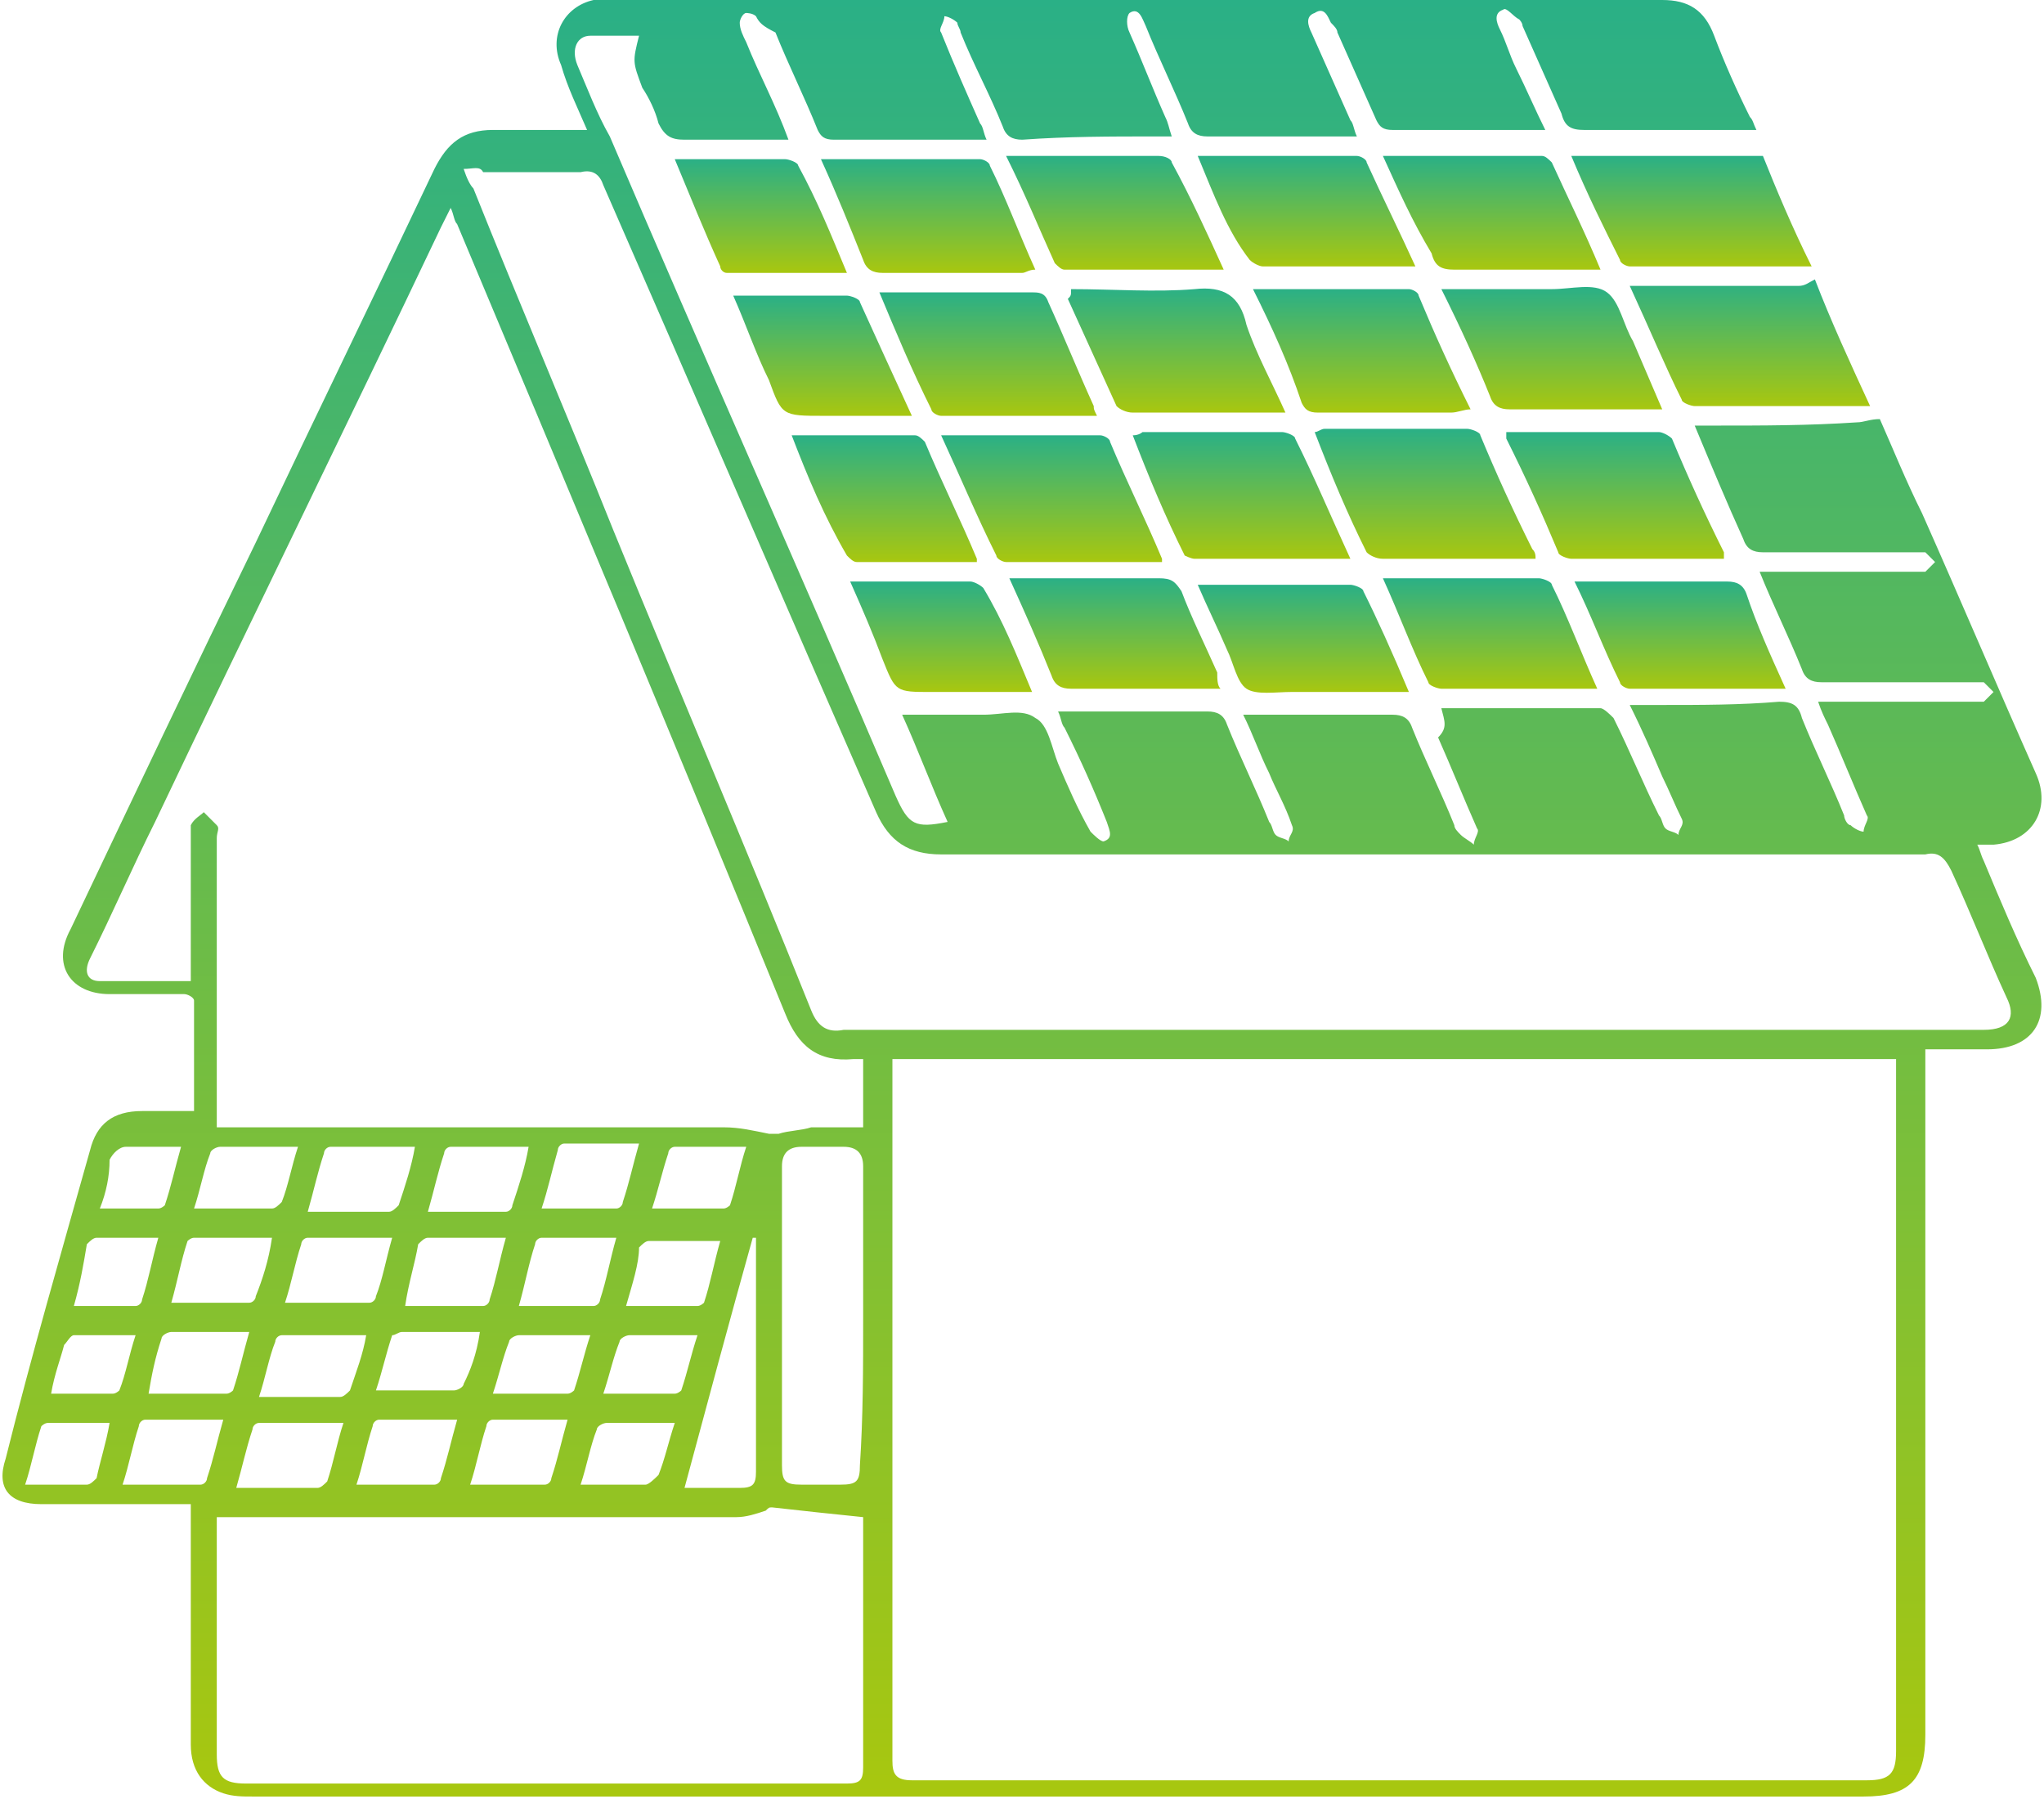 <?xml version="1.0" encoding="UTF-8"?> <svg xmlns="http://www.w3.org/2000/svg" width="90" height="80" viewBox="0 0 90 80" fill="none"><g id="svgexport-10" clip-path="url(#clip0_4402_39719)"><g id="Group"><path id="Vector" d="M63.464 31.179H70.472C70.615 31.179 70.901 31.465 71.044 31.608C71.76 33.038 72.332 34.468 73.047 35.898C73.19 36.041 73.19 36.328 73.333 36.471C73.476 36.614 73.762 36.614 73.905 36.757C73.905 36.471 74.191 36.328 74.048 36.041C73.762 35.469 73.476 34.754 73.19 34.182C72.761 33.181 72.332 32.18 71.76 31.036H73.19C74.906 31.036 76.622 31.036 78.338 30.893C78.911 30.893 79.197 31.036 79.34 31.608C79.912 33.038 80.627 34.468 81.199 35.898C81.199 36.041 81.342 36.328 81.485 36.328C81.628 36.471 81.914 36.614 82.057 36.614C82.057 36.328 82.343 36.041 82.2 35.898C81.628 34.611 81.056 33.181 80.484 31.894C80.341 31.608 80.198 31.322 80.055 30.893H87.349L87.778 30.464L87.349 30.035H80.198C79.769 30.035 79.483 29.892 79.34 29.462C78.767 28.032 78.052 26.602 77.48 25.172H84.775L85.204 24.743L84.775 24.314H77.623C77.194 24.314 76.908 24.171 76.765 23.742C76.05 22.168 75.335 20.452 74.62 18.736H75.478C77.623 18.736 79.626 18.736 81.771 18.593C82.057 18.593 82.343 18.45 82.772 18.45C83.344 19.737 83.916 21.167 84.631 22.597C86.348 26.459 87.921 30.177 89.637 34.039C90.352 35.612 89.494 37.043 87.778 37.186H87.063C87.206 37.472 87.206 37.615 87.349 37.901C88.064 39.617 88.779 41.333 89.637 43.05C90.352 44.909 89.494 46.196 87.492 46.196H84.775V76.374C84.775 78.376 84.059 79.091 82.057 79.091H11.118C10.689 79.091 10.26 79.091 9.831 78.948C8.973 78.662 8.401 77.947 8.401 76.803V66.219H1.822C0.392 66.219 -0.18 65.504 0.249 64.217C1.393 59.64 2.68 55.206 3.967 50.63C4.253 49.486 4.968 48.913 6.256 48.913H8.544V44.051C8.544 43.908 8.258 43.765 8.115 43.765H4.825C3.109 43.765 2.251 42.477 3.109 40.904C5.827 35.183 8.544 29.462 11.261 23.885C13.836 18.45 16.553 12.872 19.128 7.437C19.7 6.293 20.415 5.721 21.702 5.721H25.85C25.421 4.72 24.991 3.862 24.705 2.86C24.133 1.573 24.848 0.286 26.136 0H73.19C74.334 0 75.049 0.429 75.478 1.573C75.907 2.717 76.479 4.005 77.051 5.149C77.194 5.292 77.194 5.435 77.337 5.721H69.757C69.185 5.721 68.899 5.578 68.756 5.006L67.04 1.144C67.04 1.001 66.897 0.858 66.897 0.858C66.611 0.715 66.325 0.286 66.182 0.429C65.753 0.572 65.896 1.001 66.039 1.287C66.325 1.859 66.468 2.431 66.754 3.003C67.183 3.862 67.612 4.863 68.041 5.721H61.319C60.89 5.721 60.747 5.578 60.604 5.292L58.888 1.43C58.888 1.287 58.745 1.144 58.602 1.001C58.459 0.715 58.316 0.286 57.886 0.572C57.457 0.715 57.6 1.144 57.743 1.43L59.46 5.292C59.603 5.435 59.603 5.721 59.746 6.007H53.167C52.738 6.007 52.452 5.864 52.309 5.435C51.736 4.005 51.021 2.574 50.449 1.144C50.306 0.858 50.163 0.286 49.734 0.572C49.591 0.715 49.591 1.144 49.734 1.43C50.306 2.717 50.735 3.862 51.307 5.149C51.45 5.435 51.45 5.578 51.593 6.007H50.878C48.876 6.007 47.017 6.007 45.014 6.15C44.585 6.15 44.299 6.007 44.156 5.578C43.584 4.148 42.869 2.86 42.297 1.43C42.297 1.287 42.154 1.144 42.154 1.001C42.011 0.858 41.725 0.715 41.582 0.715C41.582 1.001 41.296 1.287 41.439 1.43C42.011 2.86 42.583 4.148 43.155 5.435C43.298 5.578 43.298 5.864 43.441 6.15H36.719C36.29 6.15 36.147 6.007 36.004 5.721C35.432 4.291 34.717 2.86 34.145 1.43C33.573 1.144 33.43 1.001 33.287 0.715C33.144 0.572 32.858 0.572 32.858 0.572C32.715 0.572 32.572 0.858 32.572 1.001C32.572 1.287 32.715 1.573 32.858 1.859C33.43 3.289 34.145 4.577 34.717 6.15H30.14C29.568 6.15 29.282 6.007 28.996 5.435C28.853 4.863 28.567 4.291 28.281 3.862C27.852 2.717 27.852 2.717 28.138 1.573H25.993C25.421 1.573 25.134 2.145 25.421 2.86C25.85 3.862 26.279 5.006 26.851 6.007C30.998 15.732 35.289 25.315 39.437 35.04C40.009 36.328 40.295 36.471 41.725 36.184C41.01 34.611 40.438 33.038 39.723 31.465H43.298C44.156 31.465 45.014 31.179 45.587 31.608C46.159 31.894 46.302 32.895 46.588 33.61C47.017 34.611 47.446 35.612 48.018 36.614C48.161 36.757 48.447 37.043 48.59 37.043C49.019 36.9 48.876 36.614 48.733 36.184C48.161 34.754 47.589 33.467 46.874 32.037C46.731 31.894 46.731 31.608 46.588 31.322H53.167C53.596 31.322 53.882 31.465 54.025 31.894C54.597 33.324 55.312 34.754 55.884 36.184C56.027 36.328 56.027 36.614 56.17 36.757C56.313 36.9 56.599 36.9 56.742 37.043C56.742 36.757 57.028 36.614 56.885 36.328C56.599 35.469 56.17 34.754 55.884 34.039C55.455 33.181 55.169 32.323 54.74 31.465H61.319C61.748 31.465 62.034 31.608 62.177 32.037C62.749 33.467 63.464 34.897 64.036 36.328C64.036 36.471 64.179 36.614 64.322 36.757C64.465 36.9 64.751 37.043 64.894 37.186C64.894 36.9 65.18 36.614 65.037 36.471C64.465 35.183 63.893 33.753 63.321 32.466C63.75 32.037 63.607 31.751 63.464 31.179ZM39.294 46.625V77.518C39.294 78.09 39.437 78.376 40.152 78.376H82.2C83.201 78.376 83.487 78.09 83.487 77.089V46.625H39.294ZM38.006 46.625H37.577C36.004 46.768 35.146 46.053 34.574 44.623C29.854 33.038 24.991 21.453 20.129 9.868C19.986 9.725 19.986 9.439 19.843 9.153L19.414 10.011C15.266 18.736 10.975 27.46 6.828 36.184C5.827 38.187 4.968 40.189 3.967 42.191C3.681 42.763 3.824 43.193 4.396 43.193H8.401V36.328C8.544 36.041 8.83 35.898 8.973 35.755L9.545 36.328C9.688 36.471 9.545 36.614 9.545 36.9V49.629H31.857C32.572 49.629 33.144 49.772 33.859 49.914H34.288C34.717 49.772 35.289 49.772 35.718 49.629H38.006V46.625ZM20.415 7.437C20.558 7.866 20.701 8.152 20.844 8.295C22.846 13.301 24.991 18.307 26.994 23.312C29.854 30.321 32.858 37.329 35.718 44.48C36.004 45.195 36.433 45.481 37.148 45.338H87.349C88.493 45.338 88.779 44.766 88.35 43.908C87.492 42.048 86.777 40.189 85.919 38.33C85.633 37.758 85.347 37.472 84.775 37.615H41.439C40.009 37.615 39.151 37.043 38.578 35.755C34.574 26.602 30.569 17.306 26.565 8.152C26.422 7.723 26.136 7.437 25.564 7.58H21.273C21.13 7.294 20.844 7.437 20.415 7.437ZM38.006 66.791C36.576 66.648 35.289 66.505 34.002 66.362C33.859 66.362 33.859 66.362 33.716 66.505C33.287 66.648 32.858 66.791 32.429 66.791H9.545V77.232C9.545 78.233 9.831 78.519 10.832 78.519H37.291C37.863 78.519 38.006 78.376 38.006 77.804V66.791ZM38.006 58.067V51.345C38.006 50.773 37.72 50.487 37.148 50.487H35.289C34.717 50.487 34.431 50.773 34.431 51.345V64.503C34.431 65.218 34.574 65.361 35.289 65.361H37.005C37.72 65.361 37.863 65.218 37.863 64.503C38.006 62.357 38.006 60.212 38.006 58.067ZM33.287 54.491H33.144C32.142 58.067 31.141 61.785 30.14 65.504H32.572C33.144 65.504 33.287 65.361 33.287 64.789V54.491ZM17.268 54.491H13.55C13.407 54.491 13.264 54.634 13.264 54.777C12.978 55.635 12.835 56.493 12.549 57.352H16.267C16.41 57.352 16.553 57.209 16.553 57.066C16.839 56.35 16.982 55.492 17.268 54.491ZM18.269 50.487H14.551C14.408 50.487 14.265 50.63 14.265 50.773C13.979 51.631 13.836 52.346 13.55 53.347H17.125C17.268 53.347 17.411 53.204 17.554 53.061C17.84 52.203 18.126 51.345 18.269 50.487ZM15.123 62.643H11.404C11.261 62.643 11.118 62.786 11.118 62.929C10.832 63.788 10.689 64.503 10.403 65.504H13.979C14.122 65.504 14.265 65.361 14.408 65.218C14.694 64.36 14.837 63.502 15.123 62.643ZM11.976 54.491H8.544C8.401 54.491 8.258 54.634 8.258 54.634C7.972 55.492 7.829 56.35 7.543 57.352H10.975C11.118 57.352 11.261 57.209 11.261 57.066C11.547 56.35 11.834 55.492 11.976 54.491ZM17.84 57.495H21.273C21.416 57.495 21.559 57.352 21.559 57.209C21.845 56.35 21.988 55.492 22.274 54.491H18.841C18.698 54.491 18.555 54.634 18.413 54.777C18.269 55.635 17.983 56.493 17.84 57.495ZM16.124 58.782H12.406C12.262 58.782 12.12 58.925 12.12 59.068C11.834 59.783 11.691 60.641 11.404 61.499H14.98C15.123 61.499 15.266 61.356 15.409 61.213C15.695 60.355 15.981 59.64 16.124 58.782ZM13.121 50.487H9.688C9.545 50.487 9.259 50.63 9.259 50.773C8.973 51.488 8.83 52.346 8.544 53.204H11.976C12.12 53.204 12.262 53.061 12.406 52.918C12.692 52.203 12.835 51.345 13.121 50.487ZM15.695 65.361H19.128C19.271 65.361 19.414 65.218 19.414 65.075C19.7 64.217 19.843 63.502 20.129 62.5H16.696C16.553 62.5 16.41 62.643 16.41 62.786C16.124 63.645 15.981 64.503 15.695 65.361ZM23.275 50.487H19.843C19.7 50.487 19.557 50.63 19.557 50.773C19.271 51.631 19.128 52.346 18.841 53.347H22.274C22.417 53.347 22.56 53.204 22.56 53.061C22.846 52.203 23.132 51.345 23.275 50.487ZM5.397 65.361H8.83C8.973 65.361 9.116 65.218 9.116 65.075C9.402 64.217 9.545 63.502 9.831 62.5H6.399C6.256 62.5 6.113 62.643 6.113 62.786C5.827 63.645 5.684 64.503 5.397 65.361ZM27.137 54.491H23.847C23.704 54.491 23.561 54.634 23.561 54.777C23.275 55.635 23.132 56.493 22.846 57.495H26.136C26.279 57.495 26.422 57.352 26.422 57.209C26.708 56.35 26.851 55.492 27.137 54.491ZM27.566 57.495H30.712C30.855 57.495 30.998 57.352 30.998 57.352C31.284 56.493 31.427 55.635 31.713 54.634H28.567C28.424 54.634 28.281 54.777 28.138 54.92C28.138 55.635 27.852 56.493 27.566 57.495ZM21.13 58.639H17.697C17.554 58.639 17.411 58.782 17.268 58.782C16.982 59.64 16.839 60.355 16.553 61.213H19.986C20.129 61.213 20.415 61.07 20.415 60.927C20.701 60.355 20.987 59.64 21.13 58.639ZM20.701 65.361H23.99C24.133 65.361 24.276 65.218 24.276 65.075C24.562 64.217 24.705 63.502 24.991 62.5H21.702C21.559 62.5 21.416 62.643 21.416 62.786C21.13 63.645 20.987 64.503 20.701 65.361ZM6.542 61.356H9.974C10.117 61.356 10.26 61.213 10.26 61.213C10.546 60.355 10.689 59.64 10.975 58.639H7.543C7.4 58.639 7.114 58.782 7.114 58.925C6.828 59.783 6.685 60.498 6.542 61.356ZM23.847 53.204H27.137C27.28 53.204 27.423 53.061 27.423 52.918C27.709 52.06 27.852 51.345 28.138 50.344H24.848C24.705 50.344 24.562 50.487 24.562 50.63C24.276 51.631 24.133 52.346 23.847 53.204ZM28.71 53.204H31.857C32 53.204 32.142 53.061 32.142 53.061C32.429 52.203 32.572 51.345 32.858 50.487H29.711C29.568 50.487 29.425 50.63 29.425 50.773C29.139 51.631 28.996 52.346 28.71 53.204ZM21.702 61.356H24.991C25.134 61.356 25.277 61.213 25.277 61.213C25.564 60.355 25.707 59.64 25.993 58.782H22.846C22.703 58.782 22.417 58.925 22.417 59.068C22.131 59.783 21.988 60.498 21.702 61.356ZM29.711 62.643H26.708C26.565 62.643 26.279 62.786 26.279 62.929C25.993 63.645 25.85 64.503 25.564 65.361H28.424C28.567 65.361 28.853 65.075 28.996 64.932C29.282 64.217 29.425 63.502 29.711 62.643ZM26.565 61.356H29.711C29.854 61.356 29.997 61.213 29.997 61.213C30.283 60.355 30.426 59.64 30.712 58.782H27.709C27.566 58.782 27.28 58.925 27.28 59.068C26.994 59.783 26.851 60.498 26.565 61.356ZM3.252 57.495H5.97C6.113 57.495 6.256 57.352 6.256 57.209C6.542 56.35 6.685 55.492 6.971 54.491H4.253C4.11 54.491 3.967 54.634 3.824 54.777C3.681 55.635 3.538 56.493 3.252 57.495ZM4.825 62.643H2.108C1.965 62.643 1.822 62.786 1.822 62.786C1.536 63.645 1.393 64.503 1.107 65.361H3.824C3.967 65.361 4.11 65.218 4.253 65.075C4.396 64.36 4.682 63.502 4.825 62.643ZM4.396 53.204H6.971C7.114 53.204 7.257 53.061 7.257 53.061C7.543 52.203 7.686 51.488 7.972 50.487H5.541C5.254 50.487 4.968 50.773 4.825 51.059C4.825 51.774 4.682 52.489 4.396 53.204ZM2.251 61.356H4.968C5.111 61.356 5.254 61.213 5.254 61.213C5.541 60.498 5.684 59.64 5.97 58.782H3.252C3.109 58.782 2.966 59.068 2.823 59.211C2.68 59.783 2.394 60.498 2.251 61.356Z" fill="url(#paint0_linear_4402_39719)"></path><path id="Vector_2" d="M71.76 12.586H79.197C79.483 12.586 79.626 12.443 79.912 12.3C80.627 14.159 81.485 16.018 82.343 17.878H74.62C74.477 17.878 74.048 17.735 74.048 17.592C73.333 16.161 72.618 14.445 71.76 12.586Z" fill="url(#paint1_linear_4402_39719)"></path><path id="Vector_3" d="M79.769 11.728H71.76C71.617 11.728 71.331 11.585 71.331 11.442C70.616 10.012 69.901 8.581 69.186 6.865H77.624C78.196 8.295 78.911 10.012 79.769 11.728Z" fill="url(#paint2_linear_4402_39719)"></path><path id="Vector_4" d="M67.612 24.6H60.89C60.604 24.6 60.318 24.457 60.175 24.314C59.317 22.598 58.602 20.881 57.887 19.022C58.03 19.022 58.173 18.879 58.316 18.879H64.609C64.752 18.879 65.181 19.022 65.181 19.165C65.896 20.881 66.611 22.454 67.469 24.171C67.612 24.314 67.612 24.457 67.612 24.6Z" fill="url(#paint3_linear_4402_39719)"></path><path id="Vector_5" d="M41.44 19.165H48.447C48.59 19.165 48.877 19.308 48.877 19.451C49.592 21.167 50.45 22.884 51.165 24.6V24.743H44.3C44.157 24.743 43.871 24.6 43.871 24.457C43.013 22.741 42.298 21.024 41.44 19.165Z" fill="url(#paint4_linear_4402_39719)"></path><path id="Vector_6" d="M59.459 24.6H52.594C52.451 24.6 52.165 24.457 52.165 24.457C51.307 22.741 50.592 21.024 49.877 19.165C50.163 19.165 50.306 19.022 50.306 19.022H56.456C56.599 19.022 57.028 19.165 57.028 19.308C57.886 21.024 58.601 22.741 59.459 24.6Z" fill="url(#paint5_linear_4402_39719)"></path><path id="Vector_7" d="M75.907 24.6H69.185C69.042 24.6 68.613 24.457 68.613 24.314C67.897 22.598 67.182 21.024 66.324 19.308V19.022H73.046C73.189 19.022 73.475 19.165 73.618 19.308C74.333 21.024 75.049 22.598 75.907 24.314V24.6Z" fill="url(#paint6_linear_4402_39719)"></path><path id="Vector_8" d="M55.17 12.729H62.035C62.178 12.729 62.464 12.872 62.464 13.015C63.179 14.731 63.894 16.305 64.752 18.021C64.466 18.021 64.18 18.164 63.894 18.164H58.03C57.601 18.164 57.458 18.021 57.315 17.735C56.743 16.018 56.028 14.445 55.17 12.729Z" fill="url(#paint7_linear_4402_39719)"></path><path id="Vector_9" d="M47.161 12.729C49.02 12.729 50.879 12.872 52.595 12.729C53.883 12.586 54.598 13.015 54.884 14.302C55.313 15.589 56.028 16.877 56.6 18.164H49.878C49.592 18.164 49.306 18.021 49.163 17.878L47.018 13.158C47.161 13.015 47.161 13.015 47.161 12.729Z" fill="url(#paint8_linear_4402_39719)"></path><path id="Vector_10" d="M38.721 12.872H45.443C45.729 12.872 46.015 12.872 46.158 13.301C46.873 14.874 47.445 16.305 48.16 17.878C48.16 18.021 48.16 18.021 48.303 18.307H41.438C41.295 18.307 41.009 18.164 41.009 18.021C40.151 16.305 39.436 14.588 38.721 12.872Z" fill="url(#paint9_linear_4402_39719)"></path><path id="Vector_11" d="M63.465 12.729H68.328C69.186 12.729 70.187 12.443 70.759 12.872C71.331 13.301 71.474 14.302 71.903 15.018L73.19 18.021H66.468C66.039 18.021 65.753 17.878 65.61 17.449C65.038 16.019 64.323 14.445 63.465 12.729Z" fill="url(#paint10_linear_4402_39719)"></path><path id="Vector_12" d="M53.881 11.871H46.873C46.73 11.871 46.587 11.728 46.444 11.585C45.729 10.012 45.157 8.581 44.299 6.865H51.021C51.307 6.865 51.593 7.008 51.593 7.151C52.451 8.725 53.166 10.298 53.881 11.871Z" fill="url(#paint11_linear_4402_39719)"></path><path id="Vector_13" d="M60.891 6.865H67.899C68.042 6.865 68.185 7.008 68.328 7.151C69.043 8.725 69.758 10.155 70.473 11.871H64.037C63.465 11.871 63.179 11.728 63.036 11.156C62.178 9.726 61.606 8.438 60.891 6.865Z" fill="url(#paint12_linear_4402_39719)"></path><path id="Vector_14" d="M36.147 7.008H43.154C43.298 7.008 43.584 7.151 43.584 7.294C44.299 8.724 44.871 10.297 45.586 11.87C45.3 11.87 45.157 12.014 45.014 12.014H38.864C38.435 12.014 38.149 11.87 38.006 11.441C37.434 10.011 36.862 8.581 36.147 7.008Z" fill="url(#paint13_linear_4402_39719)"></path><path id="Vector_15" d="M52.738 6.865H59.746C59.889 6.865 60.175 7.008 60.175 7.151C60.891 8.725 61.606 10.155 62.321 11.728H55.599C55.456 11.728 55.17 11.585 55.027 11.442C54.026 10.155 53.453 8.581 52.738 6.865Z" fill="url(#paint14_linear_4402_39719)"></path><path id="Vector_16" d="M62.035 30.463H56.886C56.171 30.463 55.313 30.606 54.884 30.32C54.455 30.034 54.312 29.176 54.026 28.604C53.596 27.603 53.167 26.745 52.738 25.744H59.46C59.603 25.744 60.032 25.887 60.032 26.03C60.605 27.174 61.32 28.747 62.035 30.463Z" fill="url(#paint15_linear_4402_39719)"></path><path id="Vector_17" d="M70.33 30.321H63.465C63.322 30.321 62.893 30.178 62.893 30.035C62.178 28.605 61.606 27.031 60.891 25.458H67.756C67.899 25.458 68.328 25.601 68.328 25.744C69.043 27.174 69.615 28.747 70.33 30.321Z" fill="url(#paint16_linear_4402_39719)"></path><path id="Vector_18" d="M53.74 30.321H47.161C46.732 30.321 46.446 30.178 46.303 29.749C45.731 28.318 45.158 27.031 44.443 25.458H51.022C51.594 25.458 51.737 25.601 52.023 26.03C52.453 27.174 53.025 28.318 53.597 29.606C53.597 29.892 53.597 30.178 53.74 30.321Z" fill="url(#paint17_linear_4402_39719)"></path><path id="Vector_19" d="M78.624 30.321H71.76C71.617 30.321 71.33 30.178 71.33 30.035C70.615 28.605 70.043 27.031 69.328 25.601H76.05C76.479 25.601 76.765 25.744 76.908 26.173C77.337 27.46 77.909 28.747 78.624 30.321Z" fill="url(#paint18_linear_4402_39719)"></path><path id="Vector_20" d="M34.859 19.165H40.294C40.437 19.165 40.58 19.308 40.723 19.451C41.438 21.167 42.297 22.884 43.012 24.6V24.743H37.72C37.577 24.743 37.434 24.6 37.291 24.457C36.29 22.741 35.575 21.024 34.859 19.165Z" fill="url(#paint19_linear_4402_39719)"></path><path id="Vector_21" d="M40.151 18.307H36.29C34.431 18.307 34.431 18.307 33.858 16.734C33.286 15.589 32.857 14.302 32.285 13.015H37.291C37.434 13.015 37.863 13.158 37.863 13.301C38.578 14.874 39.293 16.448 40.151 18.307Z" fill="url(#paint20_linear_4402_39719)"></path><path id="Vector_22" d="M45.443 30.464H41.009C39.436 30.464 39.436 30.464 38.864 29.034C38.435 27.889 38.006 26.888 37.434 25.601H42.725C42.868 25.601 43.154 25.744 43.297 25.887C44.156 27.317 44.728 28.747 45.443 30.464Z" fill="url(#paint21_linear_4402_39719)"></path><path id="Vector_23" d="M37.291 12.014H31.999C31.856 12.014 31.713 11.87 31.713 11.727C30.998 10.154 30.426 8.724 29.711 7.008H34.574C34.717 7.008 35.146 7.151 35.146 7.294C36.004 8.867 36.576 10.297 37.291 12.014Z" fill="url(#paint22_linear_4402_39719)"></path></g></g><defs><linearGradient id="paint0_linear_4402_39719" x1="45" y1="0" x2="45" y2="79.091" gradientUnits="userSpaceOnUse"><stop stop-color="#2AB086"></stop><stop offset="1" stop-color="#A8C70F"></stop></linearGradient><linearGradient id="paint1_linear_4402_39719" x1="77.052" y1="12.3" x2="77.052" y2="17.878" gradientUnits="userSpaceOnUse"><stop stop-color="#2AB086"></stop><stop offset="1" stop-color="#A8C70F"></stop></linearGradient><linearGradient id="paint2_linear_4402_39719" x1="74.477" y1="6.865" x2="74.477" y2="11.728" gradientUnits="userSpaceOnUse"><stop stop-color="#2AB086"></stop><stop offset="1" stop-color="#A8C70F"></stop></linearGradient><linearGradient id="paint3_linear_4402_39719" x1="62.749" y1="18.879" x2="62.749" y2="24.6" gradientUnits="userSpaceOnUse"><stop stop-color="#2AB086"></stop><stop offset="1" stop-color="#A8C70F"></stop></linearGradient><linearGradient id="paint4_linear_4402_39719" x1="46.302" y1="19.165" x2="46.302" y2="24.743" gradientUnits="userSpaceOnUse"><stop stop-color="#2AB086"></stop><stop offset="1" stop-color="#A8C70F"></stop></linearGradient><linearGradient id="paint5_linear_4402_39719" x1="54.668" y1="19.022" x2="54.668" y2="24.6" gradientUnits="userSpaceOnUse"><stop stop-color="#2AB086"></stop><stop offset="1" stop-color="#A8C70F"></stop></linearGradient><linearGradient id="paint6_linear_4402_39719" x1="71.115" y1="19.022" x2="71.115" y2="24.6" gradientUnits="userSpaceOnUse"><stop stop-color="#2AB086"></stop><stop offset="1" stop-color="#A8C70F"></stop></linearGradient><linearGradient id="paint7_linear_4402_39719" x1="59.961" y1="12.729" x2="59.961" y2="18.164" gradientUnits="userSpaceOnUse"><stop stop-color="#2AB086"></stop><stop offset="1" stop-color="#A8C70F"></stop></linearGradient><linearGradient id="paint8_linear_4402_39719" x1="51.809" y1="12.703" x2="51.809" y2="18.164" gradientUnits="userSpaceOnUse"><stop stop-color="#2AB086"></stop><stop offset="1" stop-color="#A8C70F"></stop></linearGradient><linearGradient id="paint9_linear_4402_39719" x1="43.512" y1="12.872" x2="43.512" y2="18.307" gradientUnits="userSpaceOnUse"><stop stop-color="#2AB086"></stop><stop offset="1" stop-color="#A8C70F"></stop></linearGradient><linearGradient id="paint10_linear_4402_39719" x1="68.328" y1="12.636" x2="68.328" y2="18.021" gradientUnits="userSpaceOnUse"><stop stop-color="#2AB086"></stop><stop offset="1" stop-color="#A8C70F"></stop></linearGradient><linearGradient id="paint11_linear_4402_39719" x1="49.09" y1="6.865" x2="49.09" y2="11.871" gradientUnits="userSpaceOnUse"><stop stop-color="#2AB086"></stop><stop offset="1" stop-color="#A8C70F"></stop></linearGradient><linearGradient id="paint12_linear_4402_39719" x1="65.682" y1="6.865" x2="65.682" y2="11.871" gradientUnits="userSpaceOnUse"><stop stop-color="#2AB086"></stop><stop offset="1" stop-color="#A8C70F"></stop></linearGradient><linearGradient id="paint13_linear_4402_39719" x1="40.866" y1="7.008" x2="40.866" y2="12.014" gradientUnits="userSpaceOnUse"><stop stop-color="#2AB086"></stop><stop offset="1" stop-color="#A8C70F"></stop></linearGradient><linearGradient id="paint14_linear_4402_39719" x1="57.529" y1="6.865" x2="57.529" y2="11.728" gradientUnits="userSpaceOnUse"><stop stop-color="#2AB086"></stop><stop offset="1" stop-color="#A8C70F"></stop></linearGradient><linearGradient id="paint15_linear_4402_39719" x1="57.386" y1="25.744" x2="57.386" y2="30.499" gradientUnits="userSpaceOnUse"><stop stop-color="#2AB086"></stop><stop offset="1" stop-color="#A8C70F"></stop></linearGradient><linearGradient id="paint16_linear_4402_39719" x1="65.61" y1="25.458" x2="65.61" y2="30.321" gradientUnits="userSpaceOnUse"><stop stop-color="#2AB086"></stop><stop offset="1" stop-color="#A8C70F"></stop></linearGradient><linearGradient id="paint17_linear_4402_39719" x1="49.092" y1="25.458" x2="49.092" y2="30.321" gradientUnits="userSpaceOnUse"><stop stop-color="#2AB086"></stop><stop offset="1" stop-color="#A8C70F"></stop></linearGradient><linearGradient id="paint18_linear_4402_39719" x1="73.976" y1="25.601" x2="73.976" y2="30.321" gradientUnits="userSpaceOnUse"><stop stop-color="#2AB086"></stop><stop offset="1" stop-color="#A8C70F"></stop></linearGradient><linearGradient id="paint19_linear_4402_39719" x1="38.935" y1="19.165" x2="38.935" y2="24.743" gradientUnits="userSpaceOnUse"><stop stop-color="#2AB086"></stop><stop offset="1" stop-color="#A8C70F"></stop></linearGradient><linearGradient id="paint20_linear_4402_39719" x1="36.218" y1="13.015" x2="36.218" y2="18.307" gradientUnits="userSpaceOnUse"><stop stop-color="#2AB086"></stop><stop offset="1" stop-color="#A8C70F"></stop></linearGradient><linearGradient id="paint21_linear_4402_39719" x1="41.438" y1="25.601" x2="41.438" y2="30.464" gradientUnits="userSpaceOnUse"><stop stop-color="#2AB086"></stop><stop offset="1" stop-color="#A8C70F"></stop></linearGradient><linearGradient id="paint22_linear_4402_39719" x1="33.501" y1="7.008" x2="33.501" y2="12.014" gradientUnits="userSpaceOnUse"><stop stop-color="#2AB086"></stop><stop offset="1" stop-color="#A8C70F"></stop></linearGradient><clipPath id="clip0_4402_39719"><rect width="90" height="79.091" fill="white"></rect></clipPath></defs></svg> 